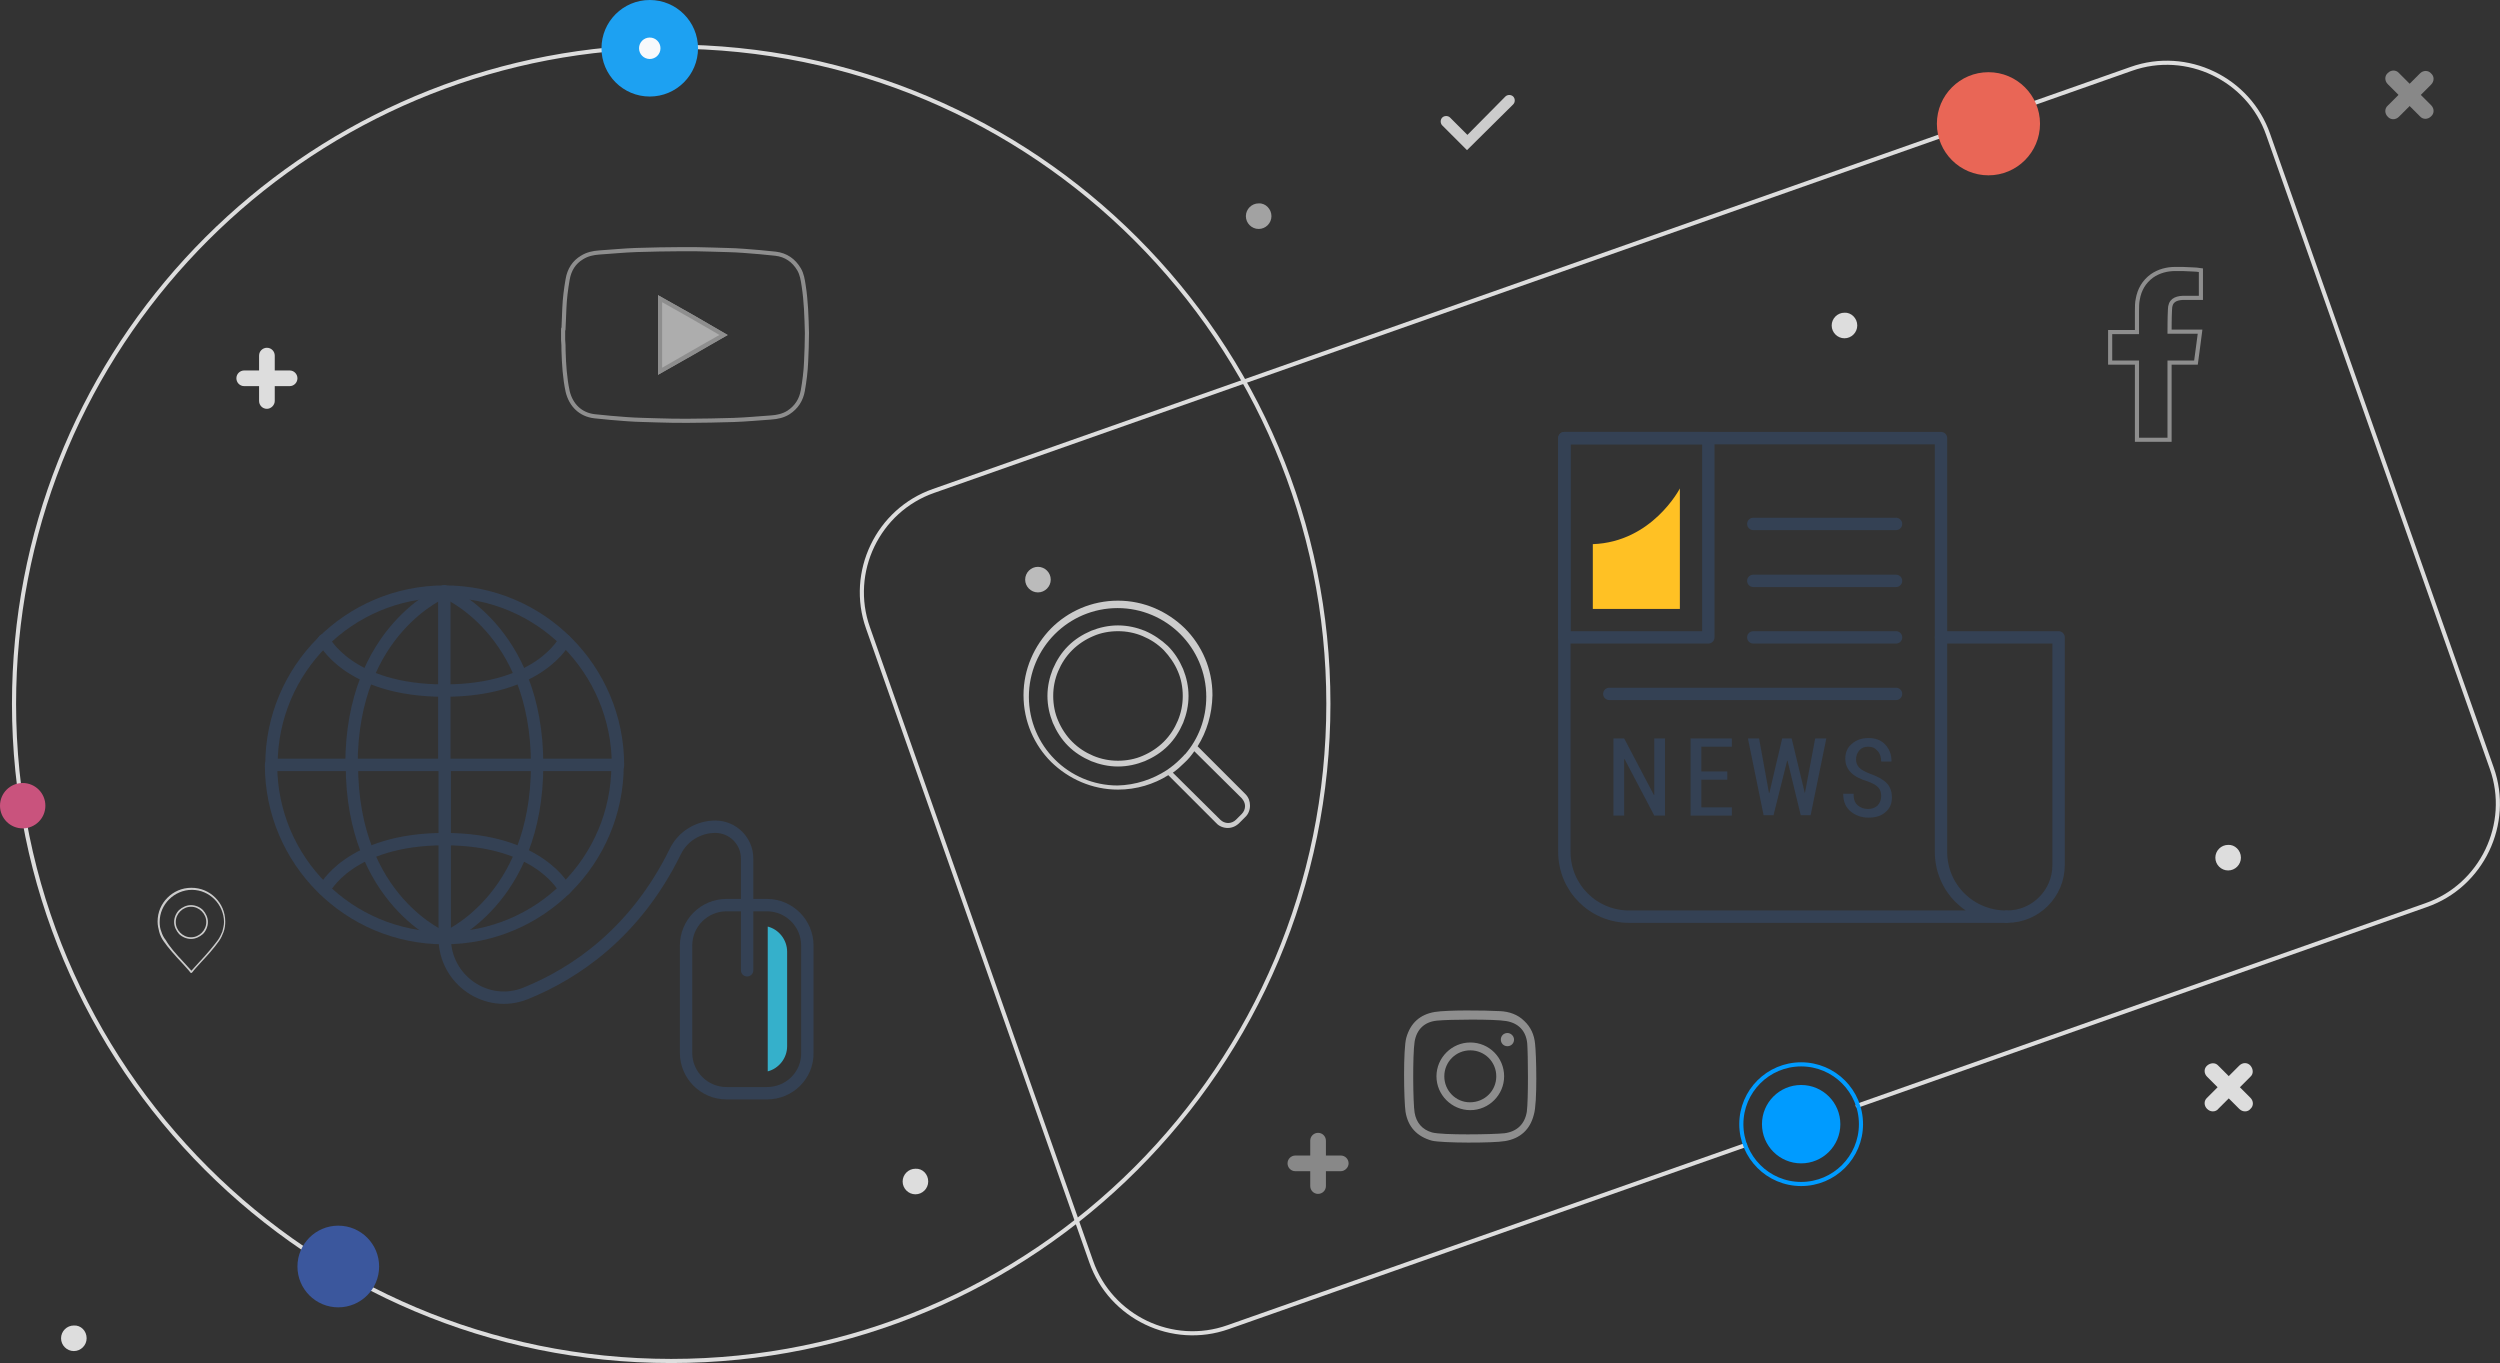 <?xml version="1.0" encoding="utf-8"?>
<!-- Generator: Adobe Illustrator 24.0.1, SVG Export Plug-In . SVG Version: 6.00 Build 0)  -->
<svg version="1.1" id="Layer_1" xmlns="http://www.w3.org/2000/svg" xmlns:xlink="http://www.w3.org/1999/xlink" x="0px" y="0px"
	 viewBox="0 0 606 330.4" style="enable-background:new 0 0 606 330.4;" xml:space="preserve">
<rect x="0" y="0" width="606" height="330.4" fill="#333333" stroke="none"/>
<style type="text/css">
	.st0{fill:#DDDDDD;}
	.st1{opacity:0.5;}
	.st2{opacity:0.8;}
	.st3{opacity:0.65;}
	.st4{fill:#CCCCCC;}
	.st5{display:none;}
	.st6{display:inline;fill:none;stroke:#DDDDDD;stroke-linecap:round;stroke-linejoin:round;stroke-miterlimit:10;}
	.st7{display:inline;fill-rule:evenodd;clip-rule:evenodd;fill:#3B579D;}
	.st8{display:inline;}
	.st9{fill-rule:evenodd;clip-rule:evenodd;fill:#1DA1F2;}
	.st10{fill-rule:evenodd;clip-rule:evenodd;fill:#F7F9FC;}
	.st11{display:inline;fill-rule:evenodd;clip-rule:evenodd;fill:#C9537D;}
	.st12{fill:none;stroke:#DDDDDD;stroke-linecap:round;stroke-linejoin:round;stroke-miterlimit:10;}
	.st13{fill:none;stroke:#009BFF;stroke-linecap:round;stroke-linejoin:round;stroke-miterlimit:10;}
	.st14{fill-rule:evenodd;clip-rule:evenodd;fill:#009BFF;}
	.st15{fill-rule:evenodd;clip-rule:evenodd;fill:#E96656;}
	.st16{fill-rule:evenodd;clip-rule:evenodd;fill:#3B579D;}
	.st17{fill-rule:evenodd;clip-rule:evenodd;fill:#C9537D;}
	.st18{fill-rule:evenodd;clip-rule:evenodd;fill:#CCCCCC;}
	.st19{opacity:0.6;}
	.st20{opacity:0.6;fill-rule:evenodd;clip-rule:evenodd;fill:none;stroke:#CCCCCC;stroke-miterlimit:10;}
	.st21{fill:none;stroke:#CCCCCC;stroke-miterlimit:10;}
	.st22{fill:#FFFFFF;stroke:#CCCCCC;stroke-miterlimit:10;}
	.st23{fill:#35B0CB;}
	.st24{fill:none;stroke:#344154;stroke-width:3;stroke-linecap:round;stroke-linejoin:round;stroke-miterlimit:10;}
	.st25{fill:#344154;}
	.st26{fill:#FFC124;}
</style>
<g id="Layer_1_1_">
	<g>
		<g id="XMLID_6_">
			<g id="XMLID_9_">
				<path id="XMLID_10_" class="st0" d="M70.2,93.6h-11c-1.1,0-1.9-0.9-1.9-1.9c0-1.1,0.9-1.9,1.9-1.9h11c1.1,0,1.9,0.9,1.9,1.9
					S71.3,93.6,70.2,93.6z"/>
			</g>
			<g id="XMLID_7_">
				<path id="XMLID_8_" class="st0" d="M64.7,99.1c-1.1,0-1.9-0.9-1.9-1.9v-11c0-1.1,0.9-1.9,1.9-1.9c1.1,0,1.9,0.9,1.9,1.9v11
					C66.6,98.2,65.7,99.1,64.7,99.1z"/>
			</g>
		</g>
		<g id="XMLID_1_" class="st1">
			<g id="XMLID_4_">
				<path id="XMLID_5_" class="st0" d="M325,283.9h-11c-1.1,0-1.9-0.9-1.9-1.9c0-1.1,0.9-1.9,1.9-1.9h11c1.1,0,1.9,0.9,1.9,1.9
					S326,283.9,325,283.9z"/>
			</g>
			<g id="XMLID_2_">
				<path id="XMLID_3_" class="st0" d="M319.5,289.4c-1.1,0-1.9-0.9-1.9-1.9v-11c0-1.1,0.9-1.9,1.9-1.9c1.1,0,1.9,0.9,1.9,1.9v11
					C321.4,288.6,320.5,289.4,319.5,289.4z"/>
			</g>
		</g>
		<g id="XMLID_15_" class="st1">
			<g id="XMLID_18_">
				<path id="XMLID_19_" class="st0" d="M589.3,20.5l-7.8,7.8c-0.8,0.8-2,0.8-2.7,0c-0.8-0.8-0.8-2,0-2.7l7.8-7.8
					c0.8-0.8,2-0.8,2.7,0C590.1,18.5,590.1,19.7,589.3,20.5z"/>
			</g>
			<g id="XMLID_16_">
				<path id="XMLID_17_" class="st0" d="M589.3,28.2c-0.8,0.8-2,0.8-2.7,0l-7.8-7.8c-0.8-0.8-0.8-2,0-2.7c0.8-0.8,2-0.8,2.7,0
					l7.8,7.8C590.1,26.3,590.1,27.5,589.3,28.2z"/>
			</g>
		</g>
		<g id="XMLID_397_">
			<g id="XMLID_399_">
				<path id="XMLID_837_" class="st0" d="M536.4,269.4c-0.5,0-1-0.2-1.4-0.6c-0.8-0.8-0.8-2,0-2.7l7.8-7.8c0.8-0.8,2-0.8,2.7,0
					s0.8,2,0,2.7l-7.8,7.8C537.4,269.2,536.9,269.4,536.4,269.4z"/>
			</g>
			<g id="XMLID_398_">
				<path id="XMLID_836_" class="st0" d="M544.2,269.4c-0.5,0-1-0.2-1.4-0.6L535,261c-0.8-0.8-0.8-2,0-2.7s2-0.8,2.7,0l7.8,7.8
					c0.8,0.8,0.8,2,0,2.7C545.2,269.2,544.7,269.4,544.2,269.4z"/>
			</g>
		</g>
		<g id="XMLID_127_">
			<path class="st0" d="M543.2,207.9c0,1.7-1.4,3.1-3.1,3.1c-1.7,0-3.1-1.4-3.1-3.1c0-1.7,1.4-3.1,3.1-3.1
				C541.7,204.7,543.2,206.1,543.2,207.9z"/>
		</g>
		<g id="XMLID_14_">
			<path class="st0" d="M450.2,78.9c0,1.7-1.4,3.1-3.1,3.1s-3.1-1.4-3.1-3.1s1.4-3.1,3.1-3.1C448.7,75.7,450.2,77.1,450.2,78.9z"/>
		</g>
		<g id="XMLID_11_" class="st2">
			<path class="st0" d="M254.7,140.5c0,1.7-1.4,3.1-3.1,3.1c-1.7,0-3.1-1.4-3.1-3.1c0-1.7,1.4-3.1,3.1-3.1S254.7,138.8,254.7,140.5z
				"/>
		</g>
		<g id="XMLID_12_">
			<path class="st0" d="M225,286.4c0,1.7-1.4,3.1-3.1,3.1c-1.7,0-3.1-1.4-3.1-3.1s1.4-3.1,3.1-3.1C223.6,283.2,225,284.6,225,286.4z
				"/>
		</g>
		<g id="XMLID_20_">
			<path class="st0" d="M21,324.4c0,1.7-1.4,3.1-3.1,3.1s-3.1-1.4-3.1-3.1s1.4-3.1,3.1-3.1C19.6,321.2,21,322.6,21,324.4z"/>
		</g>
		<g id="XMLID_13_" class="st3">
			<path class="st0" d="M308.2,52.4c0,1.7-1.4,3.1-3.1,3.1s-3.1-1.4-3.1-3.1c0-1.7,1.4-3.1,3.1-3.1
				C306.8,49.2,308.2,50.7,308.2,52.4z"/>
		</g>
		<path id="XMLID_1313_" class="st4" d="M355.6,36.4l-6-6c-0.5-0.5-0.5-1.4,0-1.9s1.4-0.5,1.9,0l4.2,4.2l9.2-9.3
			c0.5-0.5,1.4-0.5,1.9,0s0.5,1.4,0,1.9L355.6,36.4z"/>
	</g>
	<g class="st5">
		<path class="st6" d="M359.1,309.8H34.6c-11.9,0-22.5-6.3-28.2-16.7c-5.7-10.5-5.2-22.7,1.3-32.7l0,0L169.9,9.9
			c5.9-9.2,16-14.6,26.9-14.6s21,5.5,26.9,14.6L386,260.3c6.5,10,7,22.3,1.3,32.7C381.5,303.6,371,309.8,359.1,309.8z"/>
		<circle class="st7" cx="34.5" cy="220.7" r="10.5"/>
		<g class="st8">
			<circle class="st9" cx="158" cy="29.7" r="12.4"/>
			<circle class="st10" cx="158" cy="29.7" r="2.7"/>
		</g>
		<circle class="st11" cx="298.8" cy="125.5" r="5.8"/>
	</g>
	<path class="st12" d="M423,277.6l-125.3,44.1c-13.5,4.8-28.5-2.4-33.2-15.9l-54.1-153.6c-4.8-13.5,2.4-28.5,15.9-33.2L516.6,16.7
		c13.5-4.8,28.5,2.4,33.2,15.9L604,186.2c4.8,13.5-2.4,28.5-15.9,33.2L450.3,268"/>
	<g>
		<circle class="st13" cx="436.6" cy="272.5" r="14.5"/>
		<circle class="st14" cx="436.6" cy="272.5" r="9.5"/>
	</g>
	<circle class="st15" cx="482" cy="30" r="12.5"/>
	<g>
		<path class="st12" d="M157.6,11.4c1.7-0.1,3.4-0.1,5.1-0.1c88,0,159.3,71.3,159.3,159.3s-71.3,159.3-159.3,159.3
			S3.4,258.6,3.4,170.6c0-82.9,63.3-151,144.2-158.6"/>
		<circle class="st16" cx="82" cy="307" r="9.9"/>
		<g>
			<circle class="st9" cx="157.5" cy="11.7" r="11.7"/>
			<circle class="st10" cx="157.5" cy="11.7" r="2.6"/>
		</g>
		<circle class="st17" cx="5.5" cy="195.3" r="5.5"/>
	</g>
</g>
<g id="Layer_2_1_">
	<path class="st18" d="M290.3,180.9l11.6,11.6l0,0c0.8,0.8,1.1,1.8,1.1,2.8s-0.4,2.1-1.2,2.8l0,0l0,0l-1.4,1.4
		c-0.8,0.8-1.8,1.2-2.8,1.2s-2.1-0.4-2.8-1.2l0,0l0,0l-11.6-11.6c-3.5,2.2-7.7,3.5-12.2,3.5c-6.3,0-12-2.6-16.2-6.7
		c-4.1-4.1-6.7-9.8-6.7-16.2c0-6.3,2.6-12,6.7-16.2c4.1-4.1,9.8-6.7,16.2-6.7c6.3,0,12,2.6,16.2,6.7c4.1,4.1,6.7,9.8,6.7,16.2
		C293.8,173.2,292.5,177.4,290.3,180.9L290.3,180.9z M282.1,157.6c-1.5-1.5-3.2-2.6-5.1-3.4c-1.9-0.8-3.9-1.2-6-1.2s-4.2,0.4-6,1.2
		c-1.9,0.8-3.7,2-5.1,3.4c-1.5,1.5-2.6,3.2-3.4,5.1c-0.8,1.9-1.2,3.9-1.2,6s0.4,4.2,1.2,6c0.8,1.9,2,3.7,3.4,5.1l0,0l0,0
		c1.5,1.5,3.2,2.6,5.1,3.4c1.9,0.8,3.9,1.2,6,1.2s4.2-0.4,6-1.2c1.9-0.8,3.7-2,5.1-3.4l0,0l0,0c1.5-1.5,2.6-3.2,3.4-5.1
		c0.8-1.9,1.2-3.9,1.2-6s-0.4-4.2-1.2-6C284.7,160.8,283.5,159.1,282.1,157.6L282.1,157.6z M277.5,152.9c-2-0.8-4.2-1.3-6.5-1.3
		s-4.5,0.5-6.5,1.3c-2.1,0.9-4,2.1-5.6,3.7c-1.6,1.6-2.8,3.5-3.7,5.6c-0.8,2-1.3,4.2-1.3,6.5s0.5,4.5,1.3,6.5c0.9,2.1,2.1,4,3.7,5.6
		l0,0c1.6,1.6,3.5,2.8,5.6,3.7c2,0.8,4.2,1.3,6.5,1.3s4.5-0.5,6.5-1.3c2.1-0.9,4-2.1,5.6-3.7l0,0c1.6-1.6,2.8-3.5,3.7-5.6
		c0.8-2,1.3-4.2,1.3-6.5s-0.5-4.5-1.3-6.5c-0.9-2.1-2.1-4-3.7-5.6C281.5,155.1,279.6,153.8,277.5,152.9L277.5,152.9z M282.8,186.7
		L282.8,186.7L282.8,186.7L282.8,186.7L282.8,186.7c1.2-0.8,2.3-1.7,3.3-2.7l0,0c0.2-0.2,0.5-0.5,0.7-0.7l0,0
		c0.2-0.2,0.3-0.4,0.5-0.5l0,0l0,0c3.2-3.7,5.1-8.6,5.1-13.9c0-5.9-2.4-11.3-6.3-15.2s-9.3-6.3-15.2-6.3c-5.9,0-11.3,2.4-15.2,6.3
		c-3.9,3.9-6.3,9.3-6.3,15.2s2.4,11.3,6.3,15.2s9.3,6.3,15.2,6.3C275.3,190.3,279.4,188.9,282.8,186.7L282.8,186.7z M289.5,182.1
		c-0.7,1-1.5,2-2.4,2.8c-0.9,0.9-1.8,1.7-2.8,2.4l11.5,11.4l0,0c0.5,0.5,1.2,0.8,1.9,0.8c0.7,0,1.4-0.3,1.9-0.8l1.4-1.4l0,0
		c0.5-0.5,0.8-1.2,0.8-1.9s-0.3-1.3-0.8-1.9l0,0L289.5,182.1z"/>
	<path class="st18" d="M46.2,235.8c-0.6-0.8-1.4-1.6-2.1-2.4c-1.6-1.7-3.3-3.6-4.4-5.2l0,0l0,0c-0.5-0.7-0.9-1.5-1.1-2.3
		c-0.2-0.8-0.4-1.6-0.4-2.5c0-2.3,0.9-4.3,2.4-5.8s3.5-2.4,5.8-2.4s4.3,0.9,5.8,2.4s2.4,3.5,2.4,5.8l0,0c0,0.8-0.1,1.7-0.4,2.5
		c-0.3,0.8-0.6,1.5-1.1,2.2c-1.1,1.6-2.8,3.5-4.4,5.2c-0.7,0.8-1.5,1.6-2.1,2.4C46.4,235.9,46.3,235.9,46.2,235.8L46.2,235.8
		L46.2,235.8z M46.3,219.8c-1,0-1.9,0.4-2.6,1.1c-0.7,0.7-1.1,1.6-1.1,2.6l0,0c0,1,0.4,1.9,1.1,2.6c0.7,0.7,1.6,1.1,2.6,1.1
		s1.9-0.4,2.6-1.1c0.7-0.7,1.1-1.6,1.1-2.6l0,0c0-1-0.4-1.9-1.1-2.6S47.3,219.8,46.3,219.8L46.3,219.8L46.3,219.8z M43.4,220.6
		c-0.7,0.7-1.2,1.8-1.2,2.9l0,0c0,1.1,0.5,2.1,1.2,2.9c0.7,0.7,1.8,1.2,2.9,1.2c1.1,0,2.1-0.5,2.9-1.2c0.7-0.7,1.2-1.8,1.2-2.9l0,0
		c0-1.1-0.5-2.1-1.2-2.9c-0.7-0.7-1.8-1.2-2.9-1.2l0,0C45.2,219.4,44.2,219.9,43.4,220.6L43.4,220.6z M44.4,233.1
		c0.7,0.8,1.4,1.5,2,2.2c0.6-0.7,1.3-1.4,2-2.2c1.6-1.7,3.2-3.6,4.4-5.2c0.5-0.7,0.8-1.4,1.1-2.1c0.2-0.8,0.4-1.5,0.4-2.3l0,0
		c0-2.1-0.9-4.1-2.3-5.5c-1.4-1.4-3.3-2.3-5.5-2.3c-2.1,0-4.1,0.9-5.5,2.3c-1.4,1.4-2.3,3.3-2.3,5.5c0,0.8,0.1,1.6,0.4,2.3
		c0.2,0.7,0.6,1.5,1.1,2.1l0,0C41.1,229.5,42.8,231.4,44.4,233.1z"/>
</g>
<g id="Instagram_1_" class="st19">
	<path class="st4" d="M372.1,253c-0.2-2.1-1-4-2.6-5.5c-1.6-1.6-3.7-2.3-5.9-2.4c-3.8-0.2-12.7-0.3-15.8,0.2
		c-3.6,0.6-5.9,2.7-6.9,6.2c-0.8,2.7-0.6,15.3-0.2,18c0.6,3.7,2.8,6,6.4,7c2.5,0.6,14.9,0.6,17.7,0.1c3.7-0.6,6.1-2.8,7-6.4
		C372.7,267.4,372.4,255.5,372.1,253z M370.1,269.5c-0.5,3-2.4,4.8-5.4,5.2c-2.8,0.3-15.1,0.5-17.6-0.2c-2.4-0.7-3.8-2.4-4.2-4.8
		c-0.4-2.3-0.5-14.1,0-17.2c0.5-3,2.4-4.8,5.4-5.1c3-0.3,13.9-0.4,16.8,0.1c3,0.5,4.8,2.4,5.1,5.4
		C370.4,255.5,370.5,266.5,370.1,269.5z M356.4,252.7c-4.5,0-8.2,3.7-8.2,8.2c0,4.5,3.7,8.2,8.2,8.2c4.5,0,8.2-3.7,8.2-8.2
		C364.6,256.4,361,252.7,356.4,252.7z M356.3,267.2c-3.4,0-6.2-2.8-6.2-6.3c0-3.5,2.8-6.3,6.3-6.3c3.5,0,6.3,2.8,6.3,6.3
		C362.7,264.4,359.9,267.2,356.3,267.2z M367,252c0,0.9-0.7,1.6-1.6,1.6c-0.9,0-1.6-0.7-1.6-1.6c0-0.9,0.7-1.6,1.6-1.6
		C366.2,250.4,367,251.1,367,252z"/>
</g>
<path id="Facebook_1_" class="st20" d="M529.1,72.2c1.3,0,2.6,0,3.9,0c0.2,0,0.3,0,0.5,0v-6.7c-0.7-0.1-1.4-0.2-2.2-0.2
	c-1.3-0.1-2.7-0.1-4-0.1c-2,0-4,0.5-5.7,1.7c-1.9,1.4-3,3.3-3.4,5.6c-0.2,0.9-0.2,1.9-0.2,2.9c0,1.5,0,3,0,4.5v0.6h-6.5v7.4h6.5
	v18.7h7.9V87.9h6.4c0.3-2.5,0.7-4.9,1-7.5c-0.5,0-1,0-1.4,0c-1.8,0-6,0-6,0s0-3.7,0.1-5.3C526,72.9,527.3,72.3,529.1,72.2z"/>
<g id="Youtube_1_" class="st19">
	<path class="st21" d="M136.5,82.4c0-0.9,0-1.7,0-2.6c0-0.1,0-0.2,0.1-0.2c0.1-1.6,0.1-3.3,0.2-4.9c0.1-2.4,0.4-4.7,0.8-7
		c0.4-2.3,1.5-4.1,3.5-5.3c1.3-0.8,2.7-1.1,4.2-1.2c3-0.2,6-0.5,9-0.6c3.7-0.1,7.3-0.2,11-0.2c2.4,0,4.9,0,7.3,0.1
		c2.5,0.1,5.1,0.1,7.6,0.3c2.6,0.2,5.2,0.4,7.8,0.7c2.5,0.3,4.4,1.6,5.7,3.8c0.7,1.2,0.9,2.6,1.1,3.9c0.6,3.8,0.7,7.6,0.8,11.5
		c0,2.3-0.1,4.7-0.2,7c-0.1,2.4-0.4,4.7-0.8,7c-0.4,2.2-1.5,4-3.5,5.3c-1.3,0.8-2.7,1.1-4.2,1.2c-3,0.2-6,0.5-9.1,0.6
		c-3.7,0.1-7.3,0.2-11,0.2c-2.4,0-4.9,0-7.3-0.1c-2.5-0.1-5.1-0.1-7.6-0.3c-2.6-0.2-5.2-0.4-7.8-0.7c-3.4-0.4-5.7-2.7-6.5-6
		c-0.7-3.3-0.9-6.6-1-9.9C136.6,84.1,136.6,83.3,136.5,82.4z M160,72.4c0,5.9,0,11.7,0,17.6c5.2-2.9,10.3-5.8,15.4-8.8
		C170.3,78.2,165.2,75.3,160,72.4z"/>
	<path class="st22" d="M160,72.4c5.2,2.9,10.3,5.8,15.4,8.8c-5.2,2.9-10.3,5.9-15.4,8.8C160,84.1,160,78.2,160,72.4z"/>
</g>
<g>
	<path class="st23" d="M186.1,224.6c2.7,0.7,4.7,3.2,4.7,6.1v22.9c0,2.9-2,5.4-4.7,6.1V224.6z"/>
	<g>
		<g>
			<line class="st24" x1="65.8" y1="185.4" x2="149.7" y2="185.4"/>
			<line class="st24" x1="107.7" y1="143.4" x2="107.7" y2="185.4"/>
			<path class="st24" d="M65.8,185.4c0-23.2,18.8-42,42-42c23.2,0,42,18.9,42,42.1"/>
			<path class="st24" d="M107.7,143.4c0,0-22.5,9-22.5,42"/>
			<path class="st24" d="M85.3,185.4"/>
			<path class="st24" d="M107.7,143.4c0,0,22.5,9,22.5,42"/>
			<path class="st24" d="M130.2,185.4"/>
			<path class="st24" d="M107.7,167.4c-23.2,0-29.2-12.2-29.2-12.2"/>
			<path class="st24" d="M136.9,155.2c0,0-6,12.2-29.2,12.2"/>
			<path class="st23" d="M125.9,163.7"/>
			<line class="st24" x1="107.8" y1="227.4" x2="107.8" y2="185.4"/>
			<path class="st24" d="M149.7,185.4c0,23.2-18.8,42-42,42c-23.2,0-42-18.8-42-42"/>
			<path class="st24" d="M107.7,227.4c0,0,22.5-9,22.5-42"/>
			<path class="st24" d="M130.2,185.4"/>
			<path class="st24" d="M85.3,185.4c0,33,22.5,42,22.5,42v0c0,10.1,10.2,17.2,19.6,13.4c11.9-4.8,26.6-14.6,36.3-34.4
				c1.8-3.7,5.6-6,9.7-6l0,0c4.2,0,7.7,3.4,7.7,7.7v11.4v15.7"/>
			<path class="st24" d="M85.3,185.4"/>
			<path class="st24" d="M136.9,215.6c0,0-6-12.2-29.2-12.2"/>
			<path class="st24" d="M78.6,215.6c0,0,6-12.2,29.2-12.2"/>
			<path class="st23" d="M89.6,207.1"/>
		</g>
	</g>
	<path class="st24" d="M185.9,265h-9.8c-5.4,0-9.8-4.4-9.8-9.8v-26c0-5.4,4.4-9.8,9.8-9.8h9.8c5.4,0,9.8,4.4,9.8,9.8v26
		C195.8,260.6,191.4,265,185.9,265z"/>
</g>
<g>
	<path class="st24" d="M470.5,206.5v-18.4v-81.9h-91.3v100.3c0,8.7,7,15.7,15.7,15.7h64.3h11.4h15.7
		C477.5,222.2,470.5,215.2,470.5,206.5z"/>
	<path class="st24" d="M470.5,154.5H499v55.2c0,6.9-5.6,12.5-12.5,12.5"/>
	<rect x="379.2" y="106.2" class="st24" width="34.9" height="48.3"/>
	<g>
		<line class="st24" x1="425" y1="154.5" x2="459.6" y2="154.5"/>
		<line class="st24" x1="425" y1="140.8" x2="459.6" y2="140.8"/>
		<line class="st24" x1="425" y1="127" x2="459.6" y2="127"/>
	</g>
	<line class="st24" x1="390.1" y1="168.2" x2="459.6" y2="168.2"/>
	<g>
		<path class="st25" d="M403.6,197.7H401l-7.2-13.7l-0.1,0v13.7h-2.6V179h2.6l7.2,13.7l0.1,0V179h2.6V197.7z"/>
		<path class="st25" d="M418.7,189h-6.3v6.7h7.4v2h-10V179h10v2h-7.4v6h6.3V189z"/>
		<path class="st25" d="M437.5,192.3L437.5,192.3L440,179h2.7l-3.8,18.6h-2.4l-3.2-13.2h-0.1l-3.3,13.2h-2.4l-3.8-18.6h2.7l2.4,13.2
			h0.1l3.1-13.2h2.3L437.5,192.3z"/>
		<path class="st25" d="M456,193c0-0.9-0.2-1.6-0.7-2.1c-0.5-0.6-1.3-1-2.6-1.5c-1.7-0.5-3.1-1.2-4-2.1c-0.9-0.9-1.4-2-1.4-3.4
			c0-1.5,0.5-2.7,1.6-3.6c1-0.9,2.4-1.4,4-1.4c1.7,0,3.1,0.5,4.1,1.6c1,1.1,1.5,2.4,1.5,4l0,0.1h-2.5c0-1.1-0.3-2-0.9-2.6
			c-0.6-0.7-1.3-1-2.3-1c-0.9,0-1.6,0.3-2.1,0.9c-0.5,0.6-0.8,1.3-0.8,2.2c0,0.8,0.3,1.5,0.8,2c0.5,0.5,1.4,1,2.7,1.5
			c1.7,0.6,3,1.3,3.9,2.2c0.9,0.9,1.3,2.1,1.3,3.5c0,1.5-0.5,2.7-1.6,3.6c-1,0.9-2.4,1.3-4.1,1.3c-1.6,0-3.1-0.5-4.3-1.5
			c-1.2-1-1.8-2.4-1.8-4.2l0-0.1h2.5c0,1.3,0.3,2.2,1,2.8c0.7,0.6,1.5,0.9,2.5,0.9c1,0,1.7-0.3,2.3-0.8
			C455.7,194.6,456,193.9,456,193z"/>
	</g>
	<path class="st26" d="M386.1,131.9v15.7h21.1v-29.2C407.2,118.4,400.5,131.4,386.1,131.9z"/>
</g>
</svg>
